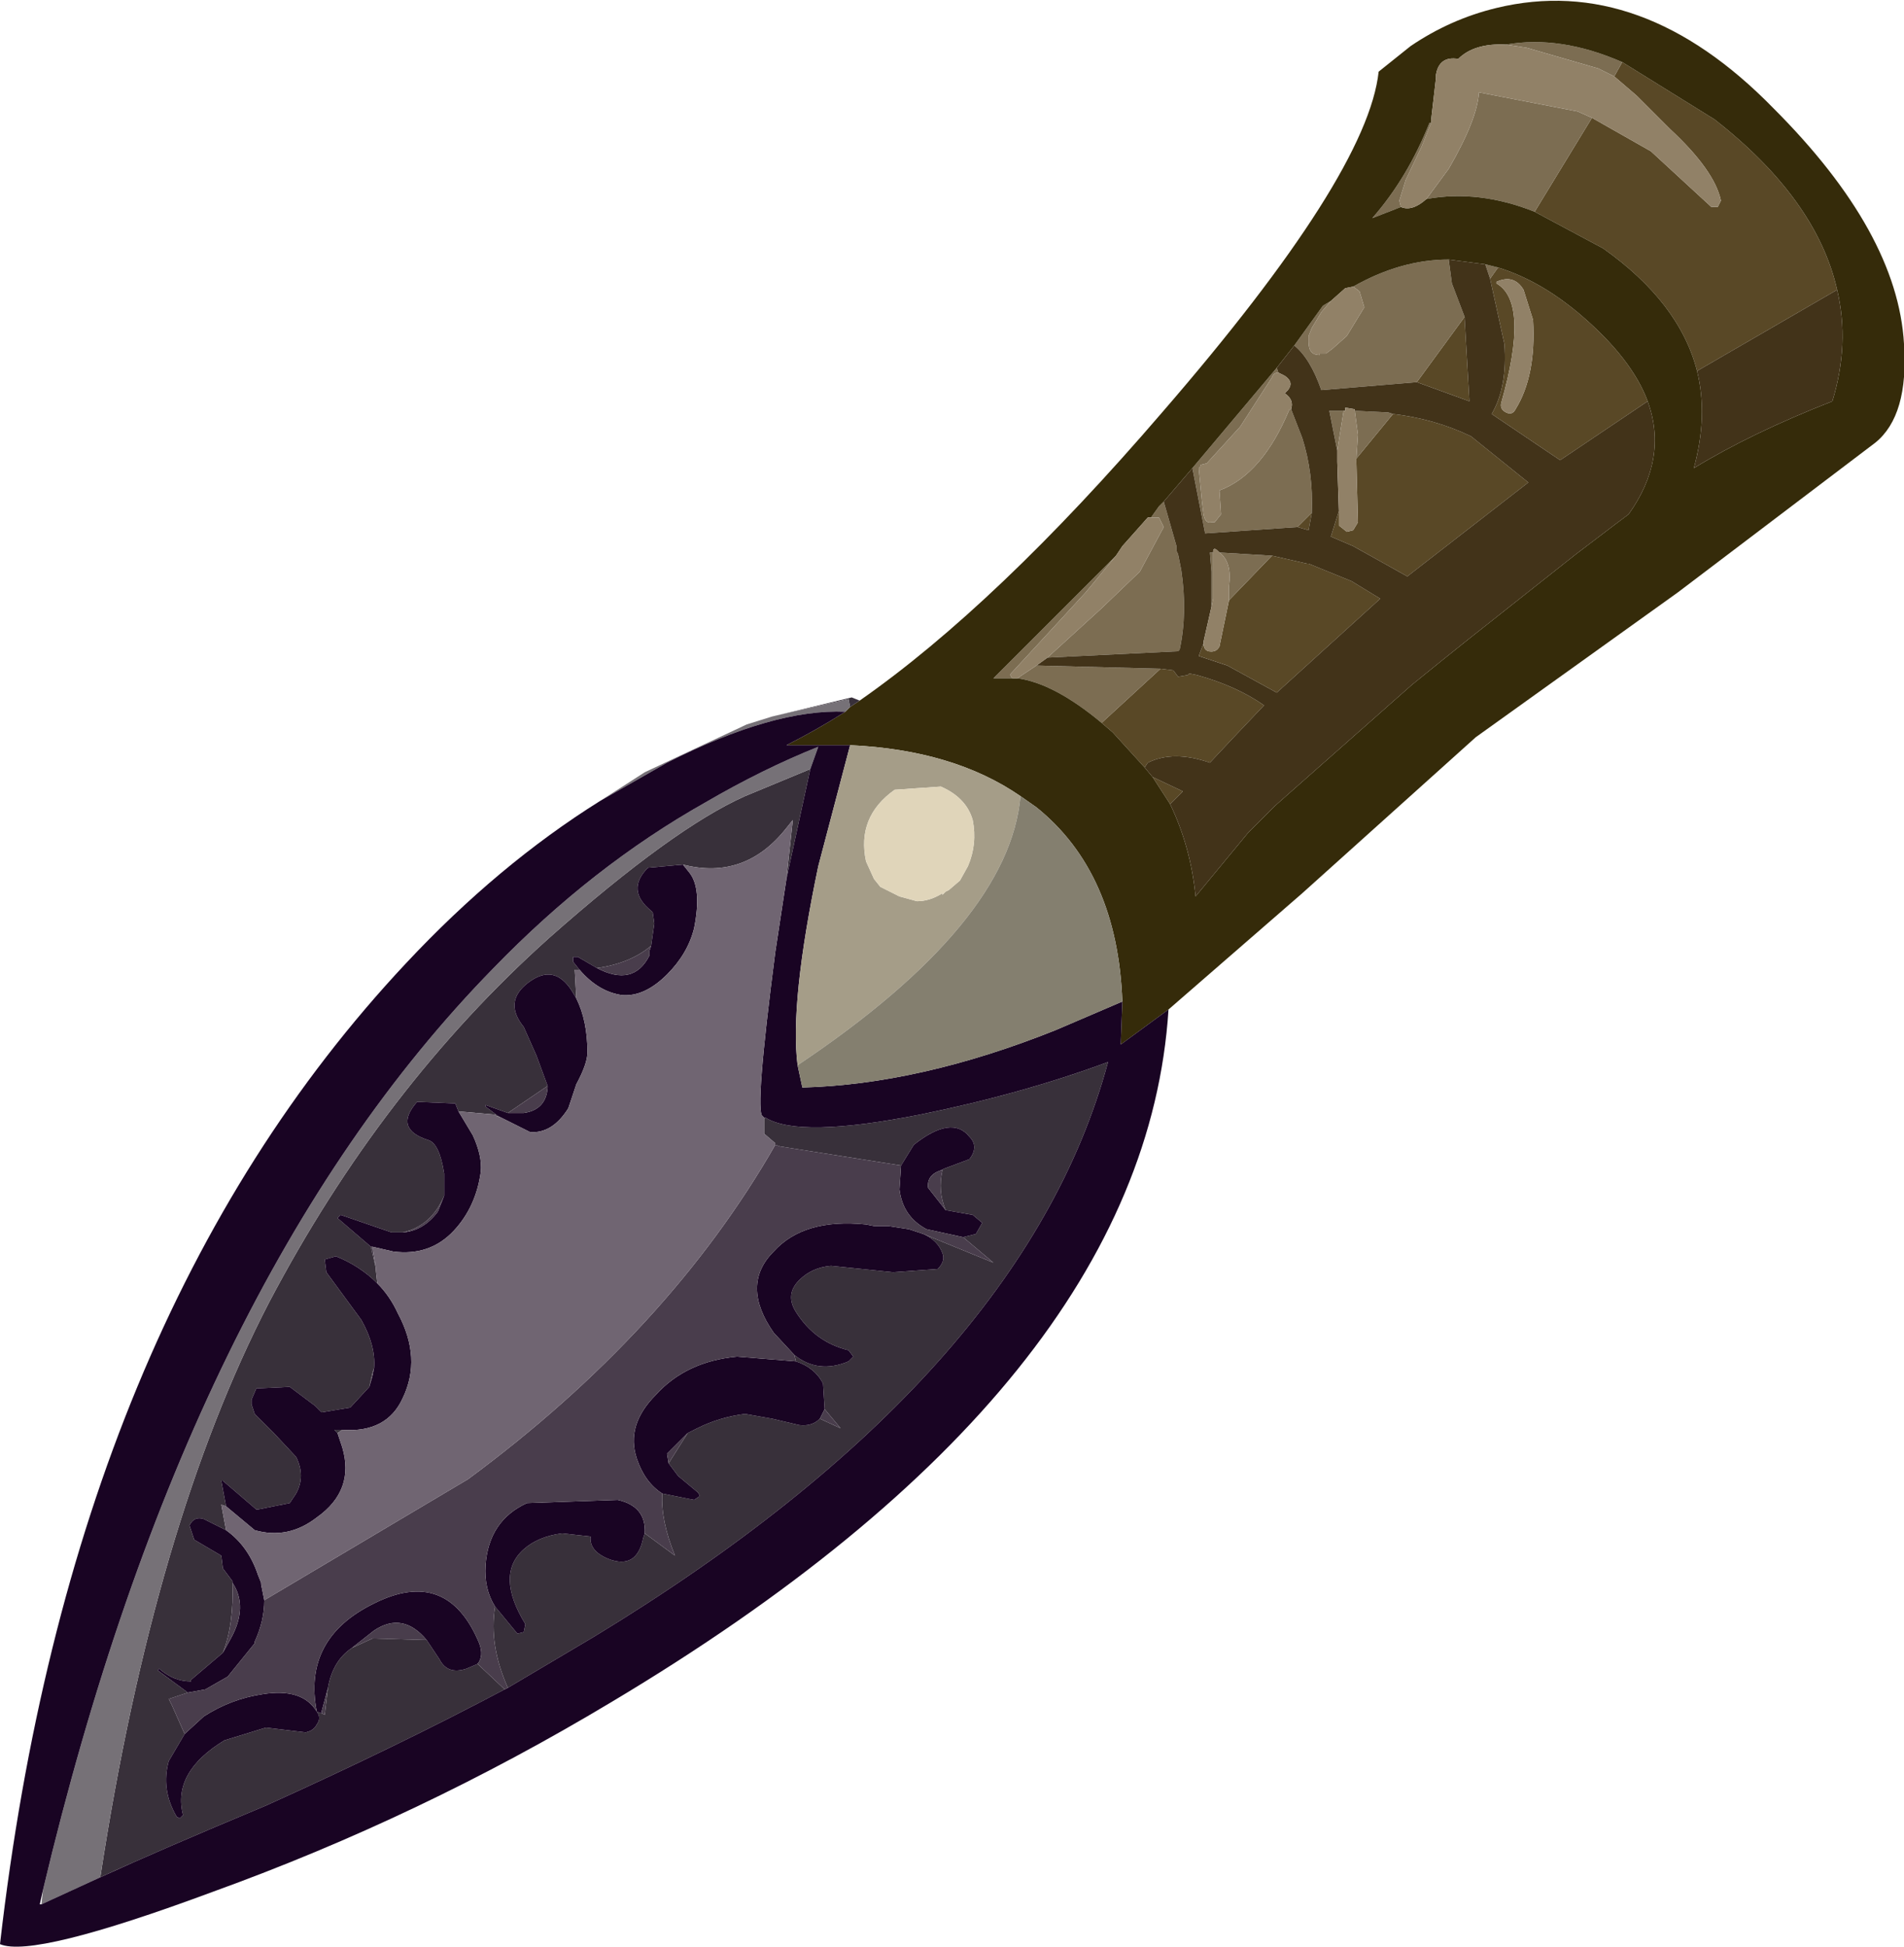 <?xml version="1.0" encoding="UTF-8" standalone="no"?>
<!-- Created with Inkscape (http://www.inkscape.org/) -->

<svg
   xmlns:dc="http://purl.org/dc/elements/1.1/"
   xmlns:cc="http://creativecommons.org/ns#"
   xmlns:rdf="http://www.w3.org/1999/02/22-rdf-syntax-ns#"
   xmlns:svg="http://www.w3.org/2000/svg"
   xmlns="http://www.w3.org/2000/svg"
   version="1.1"
   width="59.8"
   height="61.15"
   viewBox="-29.9 -30.55 59.8 61.15"
   id="svg2">
  <defs
     id="defs59" />
  <g
     id="shape_1"
     style="stroke-linecap:round;stroke-linejoin:round">
    <path
       d="m 21.95,-25.8 m 0,0 -1.85,-1.05 -1.8,2.95 2.15,1.15 q 2.4,1.7 2.95,3.85 l 4.4,-2.55 q -0.65,-2.85 -3.85,-5.35 l -2.9,-1.8 -0.25,0.45 0.7,0.6 1.05,1.05 q 1.4,1.3 1.6,2.25 l -0.1,0.2 -0.2,0 -1.9,-1.75 m -2.25,5.1 q -1.25,-1.05 -2.55,-1.45 l -0.25,0.35 0.45,2.05 q 0.1,1.35 -0.4,2.2 l 2.15,1.45 2.75,-1.85 Q 21.35,-19.3 19.7,-20.7 M 6.3,-6.15 6.85,-5.3 7.25,-5.7 6.3,-6.15 m -1.25,-1.4 1,1.1 0.1,-0.15 q 0.8,-0.4 1.95,0 l 0.75,-0.8 0.95,-1 Q 8.95,-9 7.7,-9.35 L 7.45,-9.4 7.4,-9.35 7.1,-9.3 6.95,-9.5 l -0.4,-0.05 -1.85,1.7 0.35,0.3 m 11.05,-13 0,-0.05 -1.5,2.05 1.65,0.6 -0.15,-2.6 m 1.85,-0.9 0.3,0.95 q 0.1,1.75 -0.55,2.8 -0.1,0.2 -0.3,0.1 -0.2,-0.1 -0.15,-0.3 0.9,-3.15 -0.15,-3.75 l 0,-0.05 q 0.55,-0.25 0.85,0.25 m -6.75,7.55 0.1,-0.55 -0.45,0.45 0.35,0.1 m 2.65,-3.65 -1.15,1.4 0,0.1 0.05,1.9 -0.15,0.25 -0.2,0.05 -0.25,-0.2 0,-0.45 -0.25,0.8 0.7,0.3 1.7,0.95 3.8,-2.95 -1.8,-1.45 q -1.15,-0.55 -2.45,-0.7 m -2.7,4.7 -1.1,-0.25 -1.35,1.4 -0.3,1.45 q -0.1,0.2 -0.35,0.15 -0.15,-0.05 -0.15,-0.25 l -0.15,0.4 0.9,0.3 1.55,0.85 3.25,-2.95 -0.9,-0.55 -1.35,-0.55 -0.05,0"
       id="path5"
       style="fill:#594826;fill-opacity:1;stroke:none" />
    <path
       d="M 21.95,-25.8"
       id="path7"
       style="fill:none;stroke:none" />
    <path
       d="m 20.3,-28.4 m 0,0 0.5,0.25 0.25,-0.45 q -1.95,-0.85 -3.65,-0.55 l 0.65,0.1 2.25,0.65 m -5.55,2.45 0.3,-0.75 -0.05,0 q -0.7,1.75 -1.8,3 l 0.9,-0.35 -0.05,-0.2 0.2,-0.65 0.5,-1.05 m 0.85,0.7 -0.7,0.95 q 1.65,-0.3 3.4,0.4 l 1.8,-2.95 -0.45,-0.2 -3.1,-0.6 q -0.05,0.85 -0.95,2.4 m 1.55,3.1 -0.4,-0.1 0.15,0.45 0.25,-0.35 m -15.1,12.9 q 1.15,0.15 2.65,1.4 l 1.85,-1.7 -3.85,-0.1 -0.05,0 -0.6,0.4 m -0.75,0 0.6,0 Q 1.8,-9.35 1.85,-9.4 l 1.2,-1.3 1.15,-1.25 0.95,-1.15 -3.85,3.85 m 5.2,-5.4 -0.25,0.35 0.25,0 0.15,0.3 -0.75,1.4 -1.2,1.15 -1.7,1.55 4.1,-0.2 0.05,-0.05 q 0.25,-1.15 0.05,-2.5 l -0.1,-0.5 -0.05,-0.1 0,-0.15 -0.4,-1.4 -0.15,0.15 m 3.7,-4.35 -2.65,3.15 0.4,2.05 2.9,-0.2 0.45,-0.45 Q 11.35,-15.7 11,-16.8 l -0.35,-0.9 -0.05,0 q -0.85,2.05 -2.2,2.55 l 0.05,0.75 -0.2,0.25 -0.1,0 Q 7.95,-14.1 7.9,-14.4 l -0.05,-0.4 -0.1,-1.05 0.05,-0.05 0,-0.05 0.2,-0.05 1.05,-1.15 1,-1.55 q 0.05,-0.15 0.2,-0.15 L 10.2,-19 m 1.45,-1.95 -0.9,1.25 q 0.5,0.4 0.85,1.4 l 3,-0.25 1.5,-2.05 -0.4,-1.05 -0.1,-0.75 q -1.5,0 -3,0.85 l 0.2,0.15 0.15,0.5 -0.55,0.9 -0.45,0.4 -0.2,0.15 -0.2,0 0,0.05 q -0.35,0 -0.35,-0.4 l 0,-0.2 0.1,-0.25 0.3,-0.5 0.3,-0.35 -0.25,0.15 m 0.2,3.3 0.25,1.25 0.2,-1.25 0.05,0 -0.5,0 m -3.7,5.05 0,1.1 0.05,-0.25 0,-1.4 0,-0.05 -0.1,0 0.05,0.6 m 1.9,-0.5 -1.65,-0.1 q 0.4,0.3 0.3,1.05 l 0,0.45 1.35,-1.4 m 2.65,-3.05 1.15,-1.4 -0.15,-0.05 -1.05,-0.05 0.1,0.75 -0.05,0.75"
       id="path9"
       style="fill:#7c6d52;fill-opacity:1;stroke:none" />
    <path
       d="M 20.3,-28.4"
       id="path11"
       style="fill:none;stroke:none" />
    <path
       d="m 15.9,-28.7 m 0,0 q 0.5,-0.5 1.5,-0.45 1.7,-0.3 3.65,0.55 l 2.9,1.8 q 3.2,2.5 3.85,5.35 0.4,1.7 -0.15,3.5 -2.55,1 -4.35,2.1 0.45,-1.65 0.1,-3.05 -0.55,-2.15 -2.95,-3.85 L 18.3,-23.9 q -1.75,-0.7 -3.4,-0.4 -0.45,0.4 -0.8,0.25 l -0.9,0.35 q 1.1,-1.25 1.8,-3 l 0.05,0 0,-0.1 0.15,-1.3 0,-0.1 q 0.1,-0.6 0.7,-0.5 M 6.8,1.15 11,-2.5 l 5.45,-4.9 6.35,-4.55 6.2,-4.7 q 1.05,-0.85 0.9,-3.1 -0.2,-3.5 -4.1,-7.4 -4.15,-4.25 -8.7,-3.15 -1.45,0.35 -2.7,1.2 l -1,0.8 q -0.35,3.25 -6.8,10.7 -5.2,6.05 -9.5,9.05 l -0.3,0.2 -0.15,0.15 q -0.95,0.6 -1.85,1.05 l 2,0 q 3.25,0.15 5.35,1.6 l 0.5,0.35 q 2.55,2.05 2.7,6.1 L 5.3,2.25 6.8,1.15 m 9.95,-23.4 0.4,0.1 q 1.3,0.4 2.55,1.45 1.65,1.4 2.15,2.75 0.65,1.8 -0.6,3.55 l -0.4,0.3 -1.25,0.95 -3.35,2.65 -0.75,0.6 -1.05,0.85 -4.3,3.8 -0.85,0.85 -1.65,2 Q 7.5,-3.95 6.85,-5.3 L 6.3,-6.15 6.05,-6.45 5.05,-7.55 4.7,-7.85 Q 3.2,-9.1 2.05,-9.25 l -0.05,0 -0.1,0 -0.6,0 3.85,-3.85 0.2,-0.3 0.8,-0.9 0.1,0 0.25,-0.35 0.15,-0.15 0.9,-1.05 2.65,-3.15 0.55,-0.7 0.9,-1.25 0.25,-0.15 0.45,-0.4 0.25,-0.05 q 1.5,-0.85 3,-0.85 l 1.15,0.15"
       id="path13"
       style="fill:#352b0a;fill-opacity:1;stroke:none" />
    <path
       d="M 15.9,-28.7"
       id="path15"
       style="fill:none;stroke:none" />
    <path
       d="m 27.8,-21.45 m 0,0 -4.4,2.55 q 0.35,1.4 -0.1,3.05 1.8,-1.1 4.35,-2.1 0.55,-1.8 0.15,-3.5 m -6.55,7.05 q 1.25,-1.75 0.6,-3.55 l -2.75,1.85 -2.15,-1.45 q 0.5,-0.85 0.4,-2.2 l -0.45,-2.05 -0.15,-0.45 -1.15,-0.15 0.1,0.75 0.4,1.05 0,0.05 0.15,2.6 -1.65,-0.6 -3,0.25 q -0.35,-1 -0.85,-1.4 l -0.55,0.7 0.05,0.15 0.2,0.1 q 0.3,0.2 0.1,0.45 l -0.1,0.1 q 0.3,0.2 0.2,0.5 l 0.35,0.9 q 0.35,1.1 0.3,2.35 l -0.1,0.55 -0.35,-0.1 -2.9,0.2 -0.4,-2.05 -0.9,1.05 0.4,1.4 0,0.15 0.05,0.1 0.1,0.5 q 0.2,1.35 -0.05,2.5 L 7.1,-10.1 3,-9.9 l -0.35,0.25 0.05,0 3.85,0.1 0.4,0.05 0.15,0.2 0.3,-0.05 0.05,-0.05 0.25,0.05 Q 8.95,-9 9.8,-8.4 l -0.95,1 -0.75,0.8 Q 6.95,-7 6.15,-6.6 l -0.1,0.15 0.25,0.3 0.95,0.45 -0.4,0.4 q 0.65,1.35 0.8,2.9 l 1.65,-2 0.85,-0.85 4.3,-3.8 1.05,-0.85 0.75,-0.6 3.35,-2.65 1.25,-0.95 0.4,-0.3 m -7.55,-3.2 0.15,0.05 q 1.3,0.15 2.45,0.7 l 1.8,1.45 -3.8,2.95 -1.7,-0.95 -0.7,-0.3 0.25,-0.8 -0.05,-1.55 0,-0.35 -0.25,-1.25 0.5,0 0,-0.1 0.3,0.05 0,0.05 1.05,0.05 m -3.65,4.5 1.1,0.25 0.05,0 1.35,0.55 0.9,0.55 -3.25,2.95 -1.55,-0.85 -0.9,-0.3 0.15,-0.4 0,-0.05 0.25,-1.1 0,-1.1 -0.05,-0.6 0.1,0 q 0,-0.2 0.15,-0.05 l 0.05,0.05 1.65,0.1"
       id="path17"
       style="fill:#423319;fill-opacity:1;stroke:none" />
    <path
       d="M 27.8,-21.45"
       id="path19"
       style="fill:none;stroke:none" />
    <path
       d="m -3.2,-8.35 m 0,0 0.3,-0.2 -0.25,-0.1 -2.5,0.6 2.4,-0.55 0.05,0.25 m 2.95,14.5 -0.1,0.05 0.05,0 q -0.15,0.65 0.1,1.25 L 0.65,7.6 0.95,7.85 0.75,8.2 0.35,8.3 1.3,9.1 -0.9,8.2 q 0.45,0.2 0.6,0.6 0.1,0.25 -0.15,0.5 L -1.85,9.4 -3.8,9.2 q -0.6,0.05 -1,0.45 -0.45,0.45 -0.1,1 0.6,0.95 1.65,1.2 l 0.15,0.2 -0.15,0.15 Q -4.2,12.6 -4.95,12 l 0.05,0.2 q 0.6,0.2 0.85,0.7 L -4,13.7 -3.5,14.3 -4.15,14 Q -4.4,14.25 -4.8,14.2 L -5.65,14 -6.5,13.85 q -0.8,0.1 -1.5,0.45 l -0.3,0.15 -0.6,0.95 0.3,0.4 0.6,0.5 q 0.1,0.1 0.05,0.15 l -0.15,0.1 -1,-0.2 q -0.05,0.85 0.4,1.95 l -0.95,-0.7 -0.05,0.15 q -0.2,1 -1.1,0.65 -0.6,-0.25 -0.55,-0.7 l -0.9,-0.1 q -0.75,0.1 -1.2,0.5 -0.9,0.8 0.05,2.35 l -0.05,0.25 -0.2,0.05 -0.7,-0.85 q -0.2,1.2 0.4,2.55 l 2.7,-1.6 Q 2.25,12.65 4.9,2.8 2.2,3.8 -1,4.45 -4.8,5.2 -5.85,4.55 l -0.05,0 0,0.05 0,0.45 0.35,0.3 0,0.05 0.15,0.05 3.8,0.6 0.4,-0.65 Q 0,4.45 0.55,5.15 q 0.3,0.3 0,0.7 l -0.8,0.3 m -11.6,-6.25 0.15,0 -0.2,-0.25 0,-0.15 0.15,0 0.6,0.35 q 1.05,-0.15 1.7,-0.7 l 0.1,-0.7 -0.05,-0.35 -0.05,-0.05 q -0.8,-0.65 -0.1,-1.35 l 1.1,-0.1 q 1.95,0.5 3.25,-1.15 L -5,-4.8 -5.2,-2.95 -4.45,-6.4 -6.5,-5.55 q -2.25,1 -6.15,4.45 -5.25,4.7 -8.8,11.45 -3.6,6.95 -5.3,18.05 1.85,-0.85 5.2,-2.25 4.1,-1.85 7.5,-3.65 l -0.85,-0.8 -0.35,0.15 q -0.6,0.2 -0.85,-0.3 l -0.4,-0.6 -1.7,-0.05 -0.65,0.3 q -0.6,0.4 -0.75,1.25 l -0.1,0.85 -0.1,-0.05 -0.15,-0.05 q 0.15,0.2 0,0.4 -0.1,0.2 -0.35,0.25 l -1.25,-0.15 -1.3,0.4 q -1.65,1 -1.3,2.35 l -0.1,0.1 -0.1,-0.05 q -0.5,-0.85 -0.25,-1.75 l 0.5,-0.85 -0.4,-0.9 -0.1,-0.2 0.6,-0.2 -0.95,-0.7 0.05,-0.05 q 0.45,0.4 1,0.4 l 0,-0.05 1,-0.85 q 0.35,-0.9 0.3,-2.2 l 0,-0.05 -0.3,-0.4 -0.05,-0.4 -0.85,-0.5 -0.15,-0.45 q 0.15,-0.3 0.45,-0.2 l 0.7,0.35 -0.15,-0.8 0.15,0.05 -0.15,-0.8 0.05,0 1.05,0.9 0.05,0 1,-0.2 0.2,-0.3 q 0.3,-0.55 0,-1.15 l -0.7,-0.75 -0.6,-0.6 -0.1,-0.3 0,-0.15 0.15,-0.35 1.05,-0.05 0.8,0.6 0.2,0.2 0.9,-0.15 0.6,-0.65 0.1,-0.45 0.05,-0.15 q 0.05,-0.7 -0.4,-1.5 L -19.65,9.4 -19.7,9 -19.35,8.9 q 0.75,0.3 1.3,0.85 l -0.05,-0.45 0,-0.05 -0.15,-0.65 -1.05,-0.9 0.1,-0.1 1.6,0.55 0.35,0 q 0.9,-0.2 1.3,-1.15 l 0,-0.7 q -0.15,-0.95 -0.5,-1.05 -1.1,-0.35 -0.35,-1.2 l 1.2,0.05 0.1,0.25 1.15,0.1 0.05,0.05 0.05,0 -0.4,-0.3 0,-0.05 0.7,0.25 1.25,-0.85 -0.35,-0.95 -0.4,-0.9 q -0.65,-0.8 0.15,-1.4 0.8,-0.6 1.35,0.25 l 0.15,0.25 -0.05,-0.9 m -7.45,14.55 0.15,-0.1 -0.25,0 0.1,0.1"
       id="path21"
       style="fill:#38303a;fill-opacity:1;stroke:none" />
    <path
       d="M -3.2,-8.35"
       id="path23"
       style="fill:none;stroke:none" />
    <path
       d="m -3.35,-8.2 m 0,0 0.15,-0.15 -0.05,-0.25 -2.4,0.55 -0.8,0.25 -3.2,1.5 -1.4,0.9 2.1,-1.2 q 3.35,-1.7 5.6,-1.6 M -14.4,-0.15 Q -24,9.65 -28.55,28.8 l -0.05,0.45 1.85,-0.85 q 1.7,-11.1 5.3,-18.05 3.55,-6.75 8.8,-11.45 3.9,-3.45 6.15,-4.45 l 2.05,-0.85 0.25,-0.7 q -1.75,0.7 -3.55,1.75 -3.55,2 -6.65,5.2"
       id="path25"
       style="fill:#767177;fill-opacity:1;stroke:none" />
    <path
       d="M -3.35,-8.2"
       id="path27"
       style="fill:none;stroke:none" />
    <path
       d="m -5.2,-7.15 m 0,0 q 0.9,-0.45 1.85,-1.05 -2.25,-0.1 -5.6,1.6 l -2.1,1.2 q -3.2,2 -6.1,5.1 -10.5,11.2 -12.75,30.8 1.05,0.45 6.7,-1.65 6.5,-2.35 12.5,-5.95 Q 6.05,12.9 6.8,1.15 L 5.3,2.25 5.35,0.9 3.25,1.8 Q -1,3.5 -4.7,3.6 L -4.85,2.9 Q -5.1,0.95 -4.2,-3.35 l 1,-3.8 -2,0 m -6.25,9.65 q 0,-1 -0.35,-1.7 L -11.95,0.55 Q -12.5,-0.3 -13.3,0.3 q -0.8,0.6 -0.15,1.4 l 0.4,0.9 0.35,0.95 0,0.05 q -0.05,0.7 -0.75,0.8 l -0.5,0 -0.7,-0.25 0,0.05 0.4,0.3 0.1,0.05 0.9,0.45 q 0.7,0.05 1.2,-0.75 L -11.8,3.5 q 0.35,-0.65 0.35,-1 m -3.6,2.6 -0.45,-0.75 -0.1,-0.25 -1.2,-0.05 q -0.75,0.85 0.35,1.2 0.35,0.1 0.5,1.05 l 0,0.7 -0.2,0.5 q -0.45,0.6 -1.1,0.65 l -0.35,0 -1.6,-0.55 -0.1,0.1 1.05,0.9 0.05,0 0.65,0.15 q 1.15,0.15 1.9,-0.65 0.7,-0.75 0.85,-1.85 0.05,-0.5 -0.25,-1.15 m -2.35,5.6 Q -17.65,10.15 -18.05,9.75 -18.6,9.2 -19.35,8.9 l -0.35,0.1 0.05,0.4 1.1,1.5 q 0.45,0.8 0.4,1.5 l -0.05,0.25 -0.1,0.35 -0.6,0.65 -0.9,0.15 -0.2,-0.2 -0.8,-0.6 -1.05,0.05 -0.15,0.35 0,0.15 0.1,0.3 0.6,0.6 0.7,0.75 q 0.3,0.6 0,1.15 l -0.2,0.3 -1,0.2 -0.05,0 -1.05,-0.9 -0.05,0 0.15,0.8 0.9,0.75 q 1.05,0.3 1.95,-0.4 1.2,-0.85 0.8,-2.2 l -0.15,-0.45 -0.1,-0.1 0.25,0 q 1.4,0.1 1.9,-1 0.6,-1.25 -0.15,-2.65 m -4.4,8.2 q -0.3,-0.9 -1,-1.4 l -0.7,-0.35 q -0.3,-0.1 -0.45,0.2 l 0.15,0.45 0.85,0.5 0.05,0.4 0.3,0.4 0,0.05 q 0.5,0.75 -0.05,1.75 l -0.25,0.45 -1,0.85 0,0.05 q -0.55,0 -1,-0.4 l -0.05,0.05 0.95,0.7 0.55,-0.1 0.7,-0.4 0.85,-1.05 0,-0.05 q 0.3,-0.65 0.3,-1.3 l -0.1,-0.5 0,-0.05 -0.1,-0.25 m 15.85,-14.4 0.05,0.05 0.05,0 Q -4.8,5.2 -1,4.45 2.2,3.8 4.9,2.8 2.25,12.65 -11.25,20.85 l -2.7,1.6 -0.1,0.05 q -3.4,1.8 -7.5,3.65 -3.35,1.4 -5.2,2.25 l -1.85,0.85 -0.05,0 0.1,-0.45 Q -24,9.65 -14.4,-0.15 q 3.1,-3.2 6.65,-5.2 1.8,-1.05 3.55,-1.75 l -0.25,0.7 -0.75,3.45 -0.35,2.3 q -0.65,5 -0.4,5.15 m -2.3,-7.65 -0.2,-0.25 -1.1,0.1 q -0.7,0.7 0.1,1.35 l 0.05,0.05 0.05,0.35 -0.1,0.7 -0.05,0.15 0,0.15 q -0.5,1 -1.65,0.4 l -0.6,-0.35 -0.15,0 0,0.15 0.2,0.25 q 0.6,0.7 1.35,0.8 0.7,0.05 1.4,-0.65 0.65,-0.65 0.85,-1.45 0.25,-1.25 -0.15,-1.75 m 7.9,9.35 0.1,-0.05 0.8,-0.3 q 0.3,-0.4 0,-0.7 Q 0,4.45 -1.2,5.4 L -1.6,6.05 -1.65,6.8 q 0.1,0.85 0.85,1.25 L 0.35,8.3 0.75,8.2 0.95,7.85 0.65,7.6 -0.2,7.45 -0.75,6.75 Q -0.8,6.35 -0.35,6.2 M -0.9,8.2 -1.35,8.05 -2,7.95 -2.45,7.95 -2.7,7.9 q -1.95,-0.2 -2.9,0.85 -1.05,1.05 0,2.55 l 0.65,0.7 q 0.75,0.6 1.7,0.2 l 0.15,-0.15 -0.15,-0.2 q -1.05,-0.25 -1.65,-1.2 -0.35,-0.55 0.1,-1 0.4,-0.4 1,-0.45 l 1.95,0.2 1.4,-0.1 Q -0.2,9.05 -0.3,8.8 -0.45,8.4 -0.9,8.2 m -4,4 -1.85,-0.15 q -1.6,0.15 -2.55,1.2 -0.95,0.95 -0.6,2 0.25,0.75 0.8,1.1 l 1,0.2 0.15,-0.1 Q -7.9,16.4 -8,16.3 L -8.6,15.8 -8.9,15.4 -8.95,15.1 -8.3,14.45 -8,14.3 q 0.7,-0.35 1.5,-0.45 l 0.85,0.15 0.85,0.2 q 0.4,0.05 0.65,-0.2 L -4.05,13.8 -4,13.7 -4.05,12.9 Q -4.3,12.4 -4.9,12.2 m -9.45,7.7 0.7,0.85 0.2,-0.05 0.05,-0.25 q -0.95,-1.55 -0.05,-2.35 0.45,-0.4 1.2,-0.5 l 0.9,0.1 q -0.05,0.45 0.55,0.7 0.9,0.35 1.1,-0.65 l 0.05,-0.15 q 0.05,-0.85 -0.85,-1.05 l -2.85,0.1 q -1.2,0.55 -1.3,1.95 -0.05,0.75 0.3,1.3 m -2.15,1.05 0.4,0.6 q 0.25,0.5 0.85,0.3 l 0.35,-0.15 q 0.2,-0.25 0.05,-0.65 -1,-2.4 -3.3,-1.25 -2.25,1.1 -1.8,3.4 l 0.15,0.05 0,-0.05 0.2,-0.75 q 0.15,-0.85 0.75,-1.25 l 0.7,-0.55 q 0.9,-0.6 1.65,0.3 m -7.6,2.95 -0.5,0.85 q -0.25,0.9 0.25,1.75 l 0.1,0.05 0.1,-0.1 q -0.35,-1.35 1.3,-2.35 l 1.3,-0.4 1.25,0.15 q 0.25,-0.05 0.35,-0.25 0.15,-0.2 0,-0.4 -0.45,-0.75 -1.7,-0.55 -1,0.15 -1.85,0.7 l -0.6,0.55"
       id="path29"
       style="fill:#190423;fill-opacity:1;stroke:none" />
    <path
       d="M -5.2,-7.15"
       id="path31"
       style="fill:none;stroke:none" />
    <path
       d="m 2.15,-5.55 m 0,0 Q 0.05,-7 -3.2,-7.15 l -1,3.8 q -0.9,4.3 -0.65,6.25 6.65,-4.45 7,-8.45 m -1.65,2.2 -0.25,0.45 -0.35,0.3 -0.1,0.05 -0.1,0.1 0,-0.05 q -0.4,0.25 -0.8,0.25 L -1.65,-2.4 -2.25,-2.7 -2.45,-2.95 -2.7,-3.5 Q -3,-4.9 -1.8,-5.75 l 1.45,-0.1 q 0.8,0.35 1,1.05 0.15,0.75 -0.15,1.45"
       id="path33"
       style="fill:#a59d88;fill-opacity:1;stroke:none" />
    <path
       d="M 2.15,-5.55"
       id="path35"
       style="fill:none;stroke:none" />
    <path
       d="m 2.65,-5.2 m 0,0 -0.5,-0.35 q -0.35,4 -7,8.45 L -4.7,3.6 Q -1,3.5 3.25,1.8 L 5.35,0.9 Q 5.2,-3.15 2.65,-5.2"
       id="path37"
       style="fill:#847f6f;fill-opacity:1;stroke:none" />
    <path
       d="M 2.65,-5.2"
       id="path39"
       style="fill:none;stroke:none" />
    <path
       d="m 2,-9.25 m 0,0 0.05,0 0.6,-0.4 L 3,-9.9 4.7,-11.45 5.9,-12.6 6.65,-14 6.5,-14.3 l -0.25,0 -0.1,0 -0.8,0.9 -0.2,0.3 -0.95,1.15 -1.15,1.25 -1.2,1.3 Q 1.8,-9.35 1.9,-9.25 l 0.1,0 m 10.35,-12.25 -0.45,0.4 -0.3,0.35 -0.3,0.5 -0.1,0.25 0,0.2 q 0,0.4 0.35,0.4 l 0,-0.05 0.2,0 0.2,-0.15 0.45,-0.4 0.55,-0.9 -0.15,-0.5 -0.2,-0.15 -0.25,0.05 m 0.4,4.6 -0.1,-0.75 0,-0.05 -0.3,-0.05 0,0.1 -0.05,0 -0.2,1.25 0,0.35 0.05,1.55 0,0.45 0.25,0.2 0.2,-0.05 0.15,-0.25 -0.05,-1.9 0,-0.1 0.05,-0.75 m -4.85,6.5 0,0.05 q 0,0.2 0.15,0.25 0.25,0.05 0.35,-0.15 l 0.3,-1.45 0,-0.45 Q 8.8,-12.9 8.4,-13.2 L 8.35,-13.25 Q 8.2,-13.4 8.2,-13.2 l 0,0.05 0,1.4 -0.05,0.25 -0.25,1.1 m 12.2,-16.45 1.85,1.05 1.9,1.75 0.2,0 0.1,-0.2 q -0.2,-0.95 -1.6,-2.25 l -1.05,-1.05 -0.7,-0.6 -0.5,-0.25 -2.25,-0.65 -0.65,-0.1 q -1,-0.05 -1.5,0.45 -0.6,-0.1 -0.7,0.5 l 0,0.1 -0.15,1.3 0,0.1 -0.3,0.75 -0.5,1.05 -0.2,0.65 0.05,0.2 q 0.35,0.15 0.8,-0.25 l 0.7,-0.95 q 0.9,-1.55 0.95,-2.4 l 3.1,0.6 0.45,0.2 m -1.85,6.35 -0.3,-0.95 q -0.3,-0.5 -0.85,-0.25 l 0,0.05 q 1.05,0.6 0.15,3.75 -0.05,0.2 0.15,0.3 0.2,0.1 0.3,-0.1 0.65,-1.05 0.55,-2.8 m -7.6,2.8 q 0.1,-0.3 -0.2,-0.5 l 0.1,-0.1 q 0.2,-0.25 -0.1,-0.45 l -0.2,-0.1 q -0.15,0 -0.2,0.15 l -1,1.55 L 8,-16 l -0.2,0.05 0,0.05 -0.05,0.05 0.1,1.05 0.05,0.4 q 0.05,0.3 0.25,0.25 l 0.1,0 0.2,-0.25 -0.05,-0.75 q 1.35,-0.5 2.2,-2.55 l 0.05,0"
       id="path41"
       style="fill:#918167;fill-opacity:1;stroke:none" />
    <path
       d="M 2,-9.25"
       id="path43"
       style="fill:none;stroke:none" />
    <path
       d="m -1.65,6.8 m 0,0 L -1.6,6.05 -5.4,5.45 -5.55,5.4 q -3.35,5.85 -9.65,10.5 l -6.4,3.8 q 0,0.65 -0.3,1.3 l 0,0.05 -0.85,1.05 -0.7,0.4 -0.55,0.1 -0.6,0.2 0.1,0.2 0.4,0.9 0.6,-0.55 q 0.85,-0.55 1.85,-0.7 1.25,-0.2 1.7,0.55 -0.45,-2.3 1.8,-3.4 2.3,-1.15 3.3,1.25 0.15,0.4 -0.05,0.65 l 0.85,0.8 0.1,-0.05 q -0.6,-1.35 -0.4,-2.55 -0.35,-0.55 -0.3,-1.3 0.1,-1.4 1.3,-1.95 l 2.85,-0.1 q 0.9,0.2 0.85,1.05 l 0.95,0.7 q -0.45,-1.1 -0.4,-1.95 -0.55,-0.35 -0.8,-1.1 -0.35,-1.05 0.6,-2 0.95,-1.05 2.55,-1.2 L -4.9,12.2 -4.95,12 -5.6,11.3 Q -6.65,9.8 -5.6,8.75 -4.65,7.7 -2.7,7.9 l 0.25,0.05 0.45,0 0.65,0.1 L -0.9,8.2 1.3,9.1 0.35,8.3 -0.8,8.05 Q -1.55,7.65 -1.65,6.8 m 0.9,-0.05 0.55,0.7 Q -0.45,6.85 -0.3,6.2 l -0.05,0 Q -0.8,6.35 -0.75,6.75 M -14.3,4.5 l 0.15,0.05 -0.1,-0.05 -0.05,0 m -3.8,4.75 -0.1,-0.65 -0.05,0 0.15,0.65 m 12.2,-4.7 0,0.5 0,-0.45 0,-0.05 m -3.55,-5.4 q -0.65,0.55 -1.7,0.7 1.15,0.6 1.65,-0.4 l 0,-0.15 0.05,-0.15 m 0.5,15.95 0.05,0.3 0.6,-0.95 -0.65,0.65 m 4.9,-1.3 -0.1,0.2 0.65,0.3 -0.5,-0.6 -0.05,0.1 m -8.65,-10.2 0,-0.05 -1.25,0.85 0.5,0 q 0.7,-0.1 0.75,-0.8 m -3.45,3.9 0.2,-0.5 q -0.4,0.95 -1.3,1.15 0.65,-0.05 1.1,-0.65 m -2.05,5.15 0.05,-0.25 -0.05,0.15 -0.1,0.45 0.1,-0.35 m -1.6,10.55 0,0.05 0.1,0.05 0.1,-0.85 -0.2,0.75 m 1.65,-2.55 -0.7,0.55 0.65,-0.3 1.7,0.05 q -0.75,-0.9 -1.65,-0.3 m -4.45,-1.5 q 0.05,1.3 -0.3,2.2 l 0.25,-0.45 q 0.55,-1 0.05,-1.75"
       id="path45"
       style="fill:#493d4c;fill-opacity:1;stroke:none" />
    <path
       d="M -1.65,6.8"
       id="path47"
       style="fill:none;stroke:none" />
    <path
       d="m 0.25,-2.9 m 0,0 0.25,-0.45 q 0.3,-0.7 0.15,-1.45 -0.2,-0.7 -1,-1.05 l -1.45,0.1 Q -3,-4.9 -2.7,-3.5 l 0.25,0.55 0.2,0.25 0.6,0.3 0.55,0.15 q 0.4,0 0.8,-0.25 l 0,0.05 0.1,-0.1 0.1,-0.05 0.35,-0.3"
       id="path49"
       style="fill:#e0d5ba;fill-opacity:1;stroke:none" />
    <path
       d="M 0.25,-2.9"
       id="path51"
       style="fill:none;stroke:none" />
    <path
       d="m -11.7,-0.1 m 0,0 -0.15,0 0.05,0.9 q 0.35,0.7 0.35,1.7 0,0.35 -0.35,1 l -0.25,0.75 q -0.5,0.8 -1.2,0.75 l -0.9,-0.45 -0.15,-0.05 -0.05,-0.05 -1.15,-0.1 0.45,0.75 q 0.3,0.65 0.25,1.15 -0.15,1.1 -0.85,1.85 -0.75,0.8 -1.9,0.65 l -0.65,-0.15 0.1,0.65 0,0.05 0.05,0.45 q 0.4,0.4 0.65,0.95 0.75,1.4 0.15,2.65 -0.5,1.1 -1.9,1 l -0.15,0.1 0.15,0.45 q 0.4,1.35 -0.8,2.2 -0.9,0.7 -1.95,0.4 l -0.9,-0.75 -0.15,-0.05 0.15,0.8 q 0.7,0.5 1,1.4 l 0.1,0.25 0,0.05 0.1,0.5 6.4,-3.8 q 6.3,-4.65 9.65,-10.5 l 0,-0.05 -0.35,-0.3 0,-0.5 -0.05,-0.05 q -0.25,-0.15 0.4,-5.15 l 0.35,-2.3 0.2,-1.85 -0.2,0.25 q -1.3,1.65 -3.25,1.15 l 0.2,0.25 q 0.4,0.5 0.15,1.75 -0.2,0.8 -0.85,1.45 -0.7,0.7 -1.4,0.65 -0.75,-0.1 -1.35,-0.8"
       id="path53"
       style="fill:#706572;fill-opacity:1;stroke:none" />
    <path
       d="M -11.7,-0.1"
       id="path55"
       style="fill:none;stroke:none" />
  </g>
</svg>
